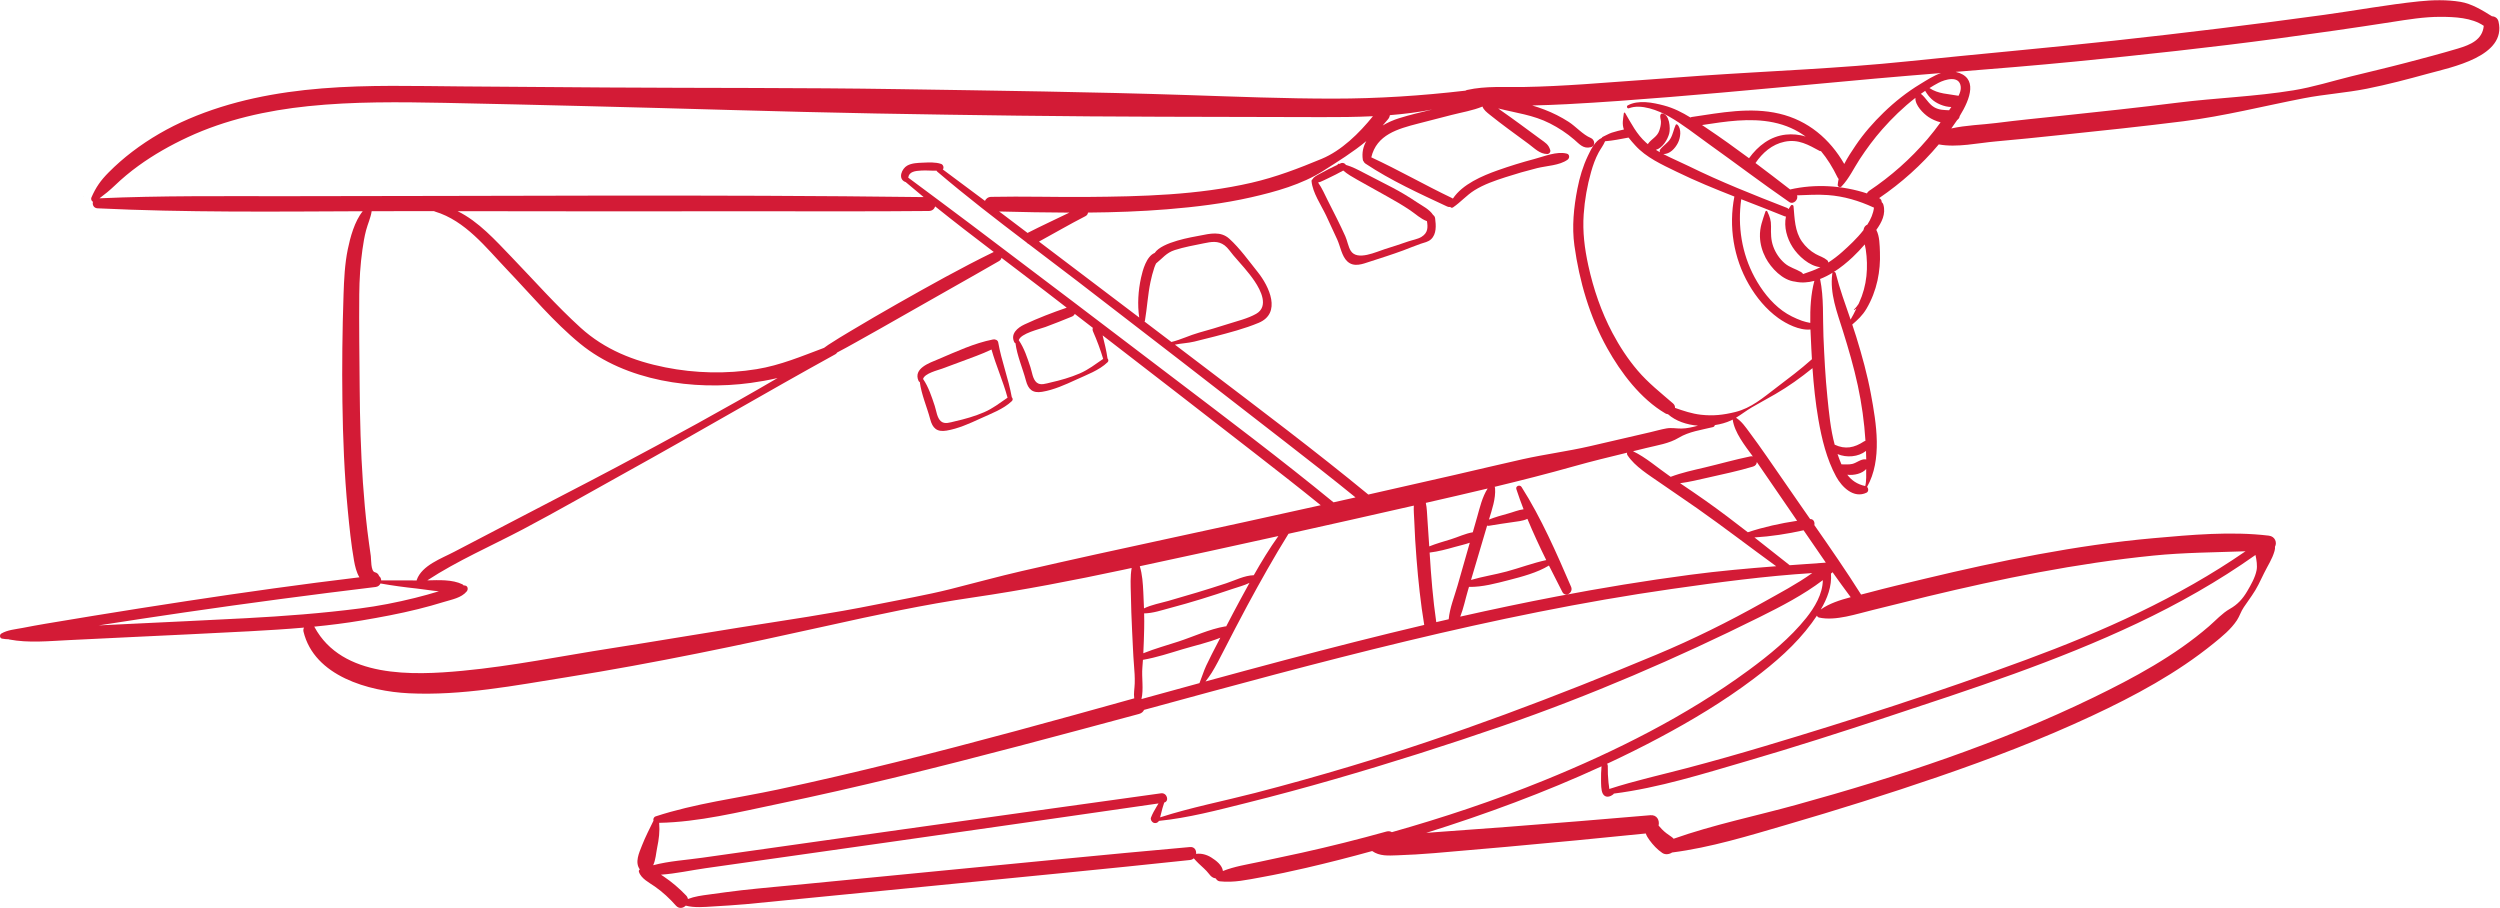 <?xml version="1.0" encoding="UTF-8" standalone="no"?> <svg xmlns:dc="http://purl.org/dc/elements/1.1/" xmlns:cc="http://creativecommons.org/ns#" xmlns:rdf="http://www.w3.org/1999/02/22-rdf-syntax-ns#" xmlns:svg="http://www.w3.org/2000/svg" xmlns="http://www.w3.org/2000/svg" viewBox="0 0 1602.413 581.947" height="581.947" width="1602.413" xml:space="preserve" id="svg2">  <defs id="defs6"></defs> <g transform="matrix(1.333,0,0,-1.333,0,581.947)" id="g10"> <g transform="scale(0.1)" id="g12"> <path id="path14" style="fill:#d31b36;fill-opacity:1;fill-rule:nonzero;stroke:none" d="m 402.281,3423.33 c -0.644,0 -0.644,-1 0,-1 0.645,0 0.645,1 0,1"></path> <path id="path16" style="fill:#d31b36;fill-opacity:1;fill-rule:nonzero;stroke:none" d="m 11819,4132.33 c -81.8,-24.39 -164.8,-46.26 -247.4,-67.98 -88.6,-23.31 -178,-44 -267,-66.12 -92.4,-22.98 -181.7,-51.26 -275.9,-66.74 -184.5,-30.31 -372.3,-36.3 -558,-59.57 -186.1,-23.32 -372.6,-43.41 -559.13,-63.08 -104.5,-11.02 -209.06,-21.32 -313.3,-34.68 -66.32,-8.49 -145.03,-10.23 -215.49,-26.2 8.84,12.04 18.36,25.52 27.84,39.92 2.41,1.94 4.71,4.09 6.86,6.49 3.49,3.88 5.25,8.55 5.72,13.24 51.46,83.7 89.92,187.01 -19.59,212.46 192.14,15.43 384.29,30.79 576.22,49.77 324.87,32.12 649.67,67.22 973.27,110.72 182.7,24.57 365.3,50.83 547.5,79.15 77.6,12.06 155.3,25.11 234.1,24.94 67.5,-0.14 151.1,-3.58 208.3,-43.2 -6,-66.75 -63.2,-91 -124,-109.12 z m -2831.44,-684.4 c -5.12,-3.42 -8.43,-7.7 -10.44,-12.31 -117.45,38.72 -249.09,46.76 -369.49,19.01 -55.09,42.68 -110.51,85.24 -166.46,127.14 33.67,49.19 79.27,89.79 139.62,102.33 67.39,14 114.61,-14.99 170.91,-45.19 1.35,-0.73 2.97,0.04 3.4,1.34 31.08,-37.09 57.53,-79.9 80.57,-127.36 1.5,-3.1 3.36,-5.5 5.36,-7.58 -2.09,-9.38 -3.66,-18.86 -4.48,-28.49 -0.81,-9.42 12.27,-14.06 18.4,-7.62 36.93,38.81 58.26,86.59 87.65,131.43 32.75,49.96 68.6,98.4 108.11,143.22 47.05,53.36 100.93,106.08 159.38,151.24 -2.05,-35.48 38.06,-75.14 62.7,-91.82 15.27,-10.34 36.39,-20.27 58.43,-25.75 -20.22,-27.78 -41.16,-55.02 -63.57,-81.2 -81.58,-95.35 -175.84,-178.63 -280.09,-248.39 z m -13,-409.76 c -4.63,-43.93 -16.38,-87.36 -34.87,-127.49 -1.03,-2.25 -2.1,-4.57 -3.19,-6.93 -6.16,-9.74 -13.49,-18.58 -21.88,-26.58 -1.08,-1.03 0.33,-2.91 1.61,-2.09 3.29,2.11 6.69,4.5 10.1,7.03 -8.34,-17.39 -17.73,-35.87 -27.91,-53.13 -25.43,73.87 -52.46,147.48 -71.51,222.88 -1.38,5.47 -5.85,6.81 -9.82,5.56 34.01,21.46 65.1,47.2 91.18,71.75 20.47,19.28 39.81,39.9 58.3,61.26 1.87,-8.27 3.66,-16.45 4.84,-24.4 6.25,-42.04 7.6,-85.58 3.15,-127.86 z m -41.5,-525.8 c 18.8,-87.49 31.29,-176.71 36.89,-266.06 -2.19,-0.53 -4.44,-1.44 -6.75,-2.96 -46.82,-30.94 -90.69,-39.76 -141.26,-15.91 -20,74.59 -27.13,151.51 -35.01,228.48 -9.93,96.94 -14.81,193.99 -18.97,291.32 -3.9,91.4 2.58,186.93 -16.19,276.98 21.05,8.1 41.57,18.63 61.16,30.71 -1.33,-1.39 -2.32,-3.18 -2.59,-5.31 -12.31,-95.84 22.61,-183.66 50.85,-274.04 27.12,-86.82 52.75,-174.23 71.87,-263.21 z m -50.46,-429.45 c 33.19,-4.02 71.97,5.83 90.76,27.37 -0.01,-24.79 1.82,-57.09 -4.49,-81.75 -39.7,8.5 -66.4,28.06 -86.27,54.38 z m 89.94,114.4 c 0.58,-13.69 0.98,-27.38 1.13,-41.07 -1.3,0.38 -2.6,0.66 -3.84,0.79 -21.57,2.19 -42.42,-17.09 -62.92,-22.04 -17.58,-4.25 -35.18,-1.61 -52.49,-2.13 -6.78,15.61 -12.79,32.23 -18.7,49.36 43.7,-18.46 99.86,-14.02 136.82,15.09 z m -432.65,303.19 c -61.88,-47.01 -119,-97.05 -196.01,-116 -57.1,-14.05 -106.45,-19.73 -165.06,-13.08 -43.94,4.98 -84.1,18.77 -124.61,32.9 0.43,7.47 -2.2,15.11 -9.44,21.4 -59.36,51.54 -118.9,98.04 -170.3,158.31 -47.32,55.48 -87.44,116.97 -121.47,181.4 -53.76,101.77 -91.15,211.16 -115.69,323.46 -17.95,82.13 -28.07,161.85 -22.24,246.19 4.76,68.96 16.73,137.26 35.57,203.77 9.1,32.12 20.27,63.89 36.14,93.34 9.87,18.34 23.29,35.03 31.15,54.26 38.33,2.9 74.86,10.8 112.87,17.72 10.13,-13.34 21.63,-25.95 32.01,-37.5 52.59,-58.53 129.12,-92.62 198.71,-126.66 90.7,-44.36 184.16,-82.53 278.17,-119.42 -28.14,-143.93 -4.07,-295.13 69.53,-422.62 35.85,-62.1 83.11,-119.57 141.56,-161.64 38.07,-27.39 101.44,-60.42 154.66,-55.02 1.06,-31.44 2.77,-62.48 4.26,-92.45 0.85,-16.82 1.79,-33.66 2.79,-50.51 -55,-49.22 -113.83,-93.19 -172.6,-137.85 z m -111.46,-329.58 c -3.66,0.9 -7.7,1.11 -12.17,0.19 -73.58,-15.12 -146.24,-35.98 -219.36,-53.3 -54.47,-12.91 -110.77,-24.87 -163.45,-44.9 -2.04,1.4 -4.09,2.78 -6.13,4.18 -56.2,38.69 -113.25,89.39 -175.08,118.83 21.19,5.16 42.39,10.32 63.56,15.57 53.06,13.18 109.58,21.03 156.74,49.52 48.91,29.54 108.82,37.39 163.92,50.93 5.59,1.38 8.38,5.28 9.03,9.61 28.12,4.21 54.66,11.74 77.43,22.21 2.93,1.35 5.77,2.85 8.63,4.32 9.06,-62.83 57.77,-123.88 96.88,-177.16 z m 172.63,-250.58 c 13.44,-19.59 26.85,-39.22 40.25,-58.87 -79.83,-11.94 -161.28,-29.96 -237.03,-55.14 -66.23,51.5 -133.08,102.18 -201.52,150.69 -40.93,29.02 -82.59,57 -124.15,85.13 44.51,5.98 88.82,16.59 131.85,26.47 73.11,16.79 147.46,31.91 219.26,53.67 11.9,3.61 17.39,12.45 17.9,21.67 51.15,-74.54 102.29,-149.08 153.44,-223.62 z m 154.12,-485.36 c 31.21,52.98 53.7,111.41 48.93,172.57 2.58,2.19 5.15,4.37 7.7,6.59 28.58,-40.41 57.58,-80.48 87.14,-120.08 -51.41,-13.5 -103.94,-30.46 -143.77,-59.08 z m 249.99,-2.45 c 87.64,20.84 174.78,43.93 262.38,64.99 178.21,42.84 357.17,82.71 537.36,116.41 181.9,34.01 365.19,61.74 549.29,80.23 147.9,14.85 295.5,15.35 443.2,20.71 -324.5,-224.04 -686.6,-385.65 -1055.89,-521.93 C 9327.27,1040.06 8905.19,903.16 8482.12,776.922 8359.02,740.191 8235.42,705.09 8111.2,672.371 7986.85,639.602 7860.58,611.73 7738.26,572.012 c -0.75,10.207 -2.79,20.597 -3.85,30.449 -2.88,26.75 -3.91,53.449 -3.44,80.34 0.08,4.488 -1.41,7.859 -3.71,10.25 84.64,39.461 168.18,80.84 250.21,124.519 157.71,83.981 311.52,176.262 454.35,283.89 103.97,78.34 202.16,163.15 279.75,268.33 8.49,11.49 16.9,23.42 25.05,35.66 1.83,-4.42 5.34,-8.1 10.22,-9.19 79.95,-17.76 180.85,17.85 258.33,36.28 z m 1845.43,191.03 c -6.7,-34.8 -27.2,-70.35 -44.9,-100.52 -21.9,-37.25 -46.4,-64.16 -83.4,-85.03 -36.8,-20.71 -68.3,-55.88 -100.1,-83.39 -164.6,-142.4 -361.2,-248.2 -556,-342.8 C 9610.43,790.559 9124.4,630.25 8636.87,495.648 8441.2,441.621 8239.19,400.34 8047.52,332.66 c -2.86,3.211 -6.01,6.231 -9.7,8.731 -16.98,11.558 -32.69,22.269 -46.98,37.257 -5.4,5.661 -10.16,11.852 -15.6,17.383 5.56,24.731 -7.31,52.539 -39.64,49.758 -230.77,-19.828 -461.62,-38.809 -692.57,-56.461 -112.19,-8.566 -224.4,-16.84 -336.63,-24.797 -16.23,-1.16 -32.41,-2.39 -48.57,-3.691 285.94,89.68 570.21,194.531 842.99,320.019 -1.9,-22.55 -2.87,-45.058 -2.32,-67.699 0.42,-17.41 -0.33,-46.91 7.95,-62.969 11.63,-22.562 35.02,-17.472 51.79,-3.132 0.94,0.812 1.27,1.73 1.22,2.613 217.4,27.609 432.5,95.84 642.08,156.976 225.2,65.704 448.57,137.454 671.31,211 406.89,134.372 816.53,267.552 1204.45,451.192 198.1,93.74 389.2,201.73 568,328.27 5.3,-24.32 9.5,-51.5 5.3,-73.54 z M 6259.87,265.398 c -68.33,-15.16 -136.86,-29.418 -205.29,-44.109 -59.32,-12.75 -118.3,-21.609 -174.27,-43.769 -3.33,28.128 -32.53,50.23 -55.75,64.89 -21.79,13.762 -48.05,21.039 -73.33,17.512 2.25,17.09 -7.36,34.789 -29.48,32.816 -412.19,-36.59 -823.97,-78.207 -1235.88,-117.859 -204.36,-19.668 -408.67,-39.797 -612.99,-59.797 -102.14,-10 -204.51,-18.652 -306.5,-30 -52.84,-5.883 -105.5,-13.703 -158.19,-20.723 -33.36,-4.438 -68.47,-9.059 -100.13,-21.371 -1.16,5.773 -3.85,11.523 -8.9,16.801 -32.56,34.07 -68.37,64.672 -107.44,91.051 -4.19,2.832 -8.74,5.89 -13.53,9 71.64,4.93 145.5,21.461 213.26,31 104.98,14.789 209.94,29.82 314.91,44.73 209.95,29.828 419.89,59.649 629.84,89.469 411.6,58.473 823.01,118.281 1234.52,177.41 -3.16,-5.16 -6.24,-10.359 -9.29,-15.39 -10.21,-16.891 -19.83,-33.95 -26.96,-52.387 -3.53,-9.152 2.55,-18.723 9.66,-23.75 3.32,-2.344 6.66,-2.731 10.61,-2.871 7.5,-0.262 14.23,4.269 17.99,10.488 140.89,14.281 280.26,51.211 417.3,85.43 142.99,35.703 285.3,74.133 426.91,114.972 271.67,78.348 541.62,164.27 808.86,256.598 421.58,145.661 836.05,324.411 1235.45,523.001 103.58,51.51 210.57,106.75 303.74,177.58 -0.73,-66.6 -39.55,-131.15 -79.59,-181.39 -77.17,-96.81 -178.44,-179.09 -277.69,-252.01 C 8108.8,923.109 7766.15,751.871 7423.46,612.699 7184.73,515.75 6940.68,434.352 6692.83,364.289 c -7.12,4.199 -16.04,5.832 -26.45,2.941 -134.6,-37.468 -270.1,-71.582 -406.51,-101.832 z M 4317.39,630.59 c 388.16,94.211 773.87,198.34 1159.53,302.16 12.3,3.309 20.14,10.648 24.23,19.551 837.39,228.479 1678.07,458.469 2538.7,581.599 222.52,31.84 449.09,62.16 674.19,76.2 -74.28,-53.02 -157.01,-96.32 -235.56,-140.41 -166.26,-93.34 -337.49,-178.31 -513.44,-251.8 C 7483.81,1016.88 6994,831.141 6494.32,681.289 6341.77,635.539 6188.38,592.539 6034.19,552.668 5882.83,513.52 5727.3,483.461 5578.38,435.512 c 3.84,14.57 6.98,29.34 11.15,43.828 2.63,9.16 5.92,18.191 8.59,27.351 25.95,6.739 13.21,48.489 -15.28,44.5 -420.14,-58.75 -840.38,-116.73 -1260.43,-176.132 -209.99,-29.688 -419.97,-59.379 -629.95,-89.071 -104.99,-14.847 -210.02,-29.386 -314.97,-44.539 -75.9,-10.949 -160.39,-15.758 -236.8,-36.199 12.05,25.211 13.88,58.641 19.11,83.898 8.74,42.243 13.27,78.364 9.81,119.973 190.51,3.598 383.31,51.777 569.22,90.449 193.6,40.282 386.4,84.379 578.56,131.02 z M 6147,1788.17 c -43.09,-60.25 -81.6,-123.69 -118.23,-188.33 -45.1,-1.28 -90.12,-24.75 -132.74,-38.85 -46.13,-15.25 -92.48,-29.87 -139.02,-43.87 -46.53,-14 -93.15,-27.77 -139.9,-41.05 -38.34,-10.89 -80.13,-18.15 -116.24,-35.79 -0.86,25.95 -2.05,51.91 -3.32,77.9 -2.1,42.69 -4.6,84.62 -16.88,124.86 222.27,47.64 444.39,95.99 666.33,145.13 z m -1232.99,-168.2 c -115.55,-26.58 -229.59,-58.32 -344.57,-87.09 -115.43,-28.88 -233.62,-49.21 -350.23,-72.88 -220.15,-44.68 -443.35,-76.76 -665.2,-111.89 -205.11,-32.47 -409.78,-67.67 -614.99,-99.61 -237.87,-37.03 -474.94,-85.58 -714.81,-108.26 -238.98,-22.6 -578.77,-36.08 -711.91,210.22 -0.41,0.77 -0.92,1.37 -1.38,2.07 76.02,7.46 151.82,16.84 227.2,29.59 91.14,15.41 182.25,32.34 271.98,54.66 41.87,10.41 83.46,21.91 124.68,34.66 37.68,11.65 83.74,19.18 109.65,50.8 7.17,8.74 6.11,25.2 -7.33,27.76 -2.91,0.55 -5.8,0.92 -8.67,1.2 -1.07,1.98 -2.69,3.75 -5.22,4.98 -48.25,23.45 -112.02,20.35 -168.56,18.88 144.72,94.81 308.24,165.49 461.28,246.3 167.19,88.28 330.8,182.55 496.2,274.06 336.55,186.2 667.96,381.37 1004.72,566.93 4.05,2.23 6.74,5.17 8.5,8.4 29.66,15.33 58.78,31.59 87.96,47.88 78.77,43.99 157.35,88.19 235.63,133.06 151.27,86.7 303.64,171.35 454.61,258.55 7.09,4.09 10.85,9.73 12.09,15.66 70.32,-53.34 140.7,-106.55 210.53,-160.24 34.38,-26.42 68.65,-52.98 103,-79.42 -68.64,-23.52 -136.89,-49.76 -202.65,-80.44 -34.33,-16.01 -68.75,-45.15 -49.67,-85.11 1.42,-2.98 3.57,-4.58 5.94,-5.25 7.96,-61.32 34.46,-119.74 50.22,-179.43 11.17,-42.34 31.65,-61.93 78.07,-54.29 55.41,9.12 111.63,34.41 162.32,57.84 50.05,23.13 112.46,45.59 152.47,84.57 5.51,5.36 4.03,13.2 -0.41,17.91 -5.45,37.76 -14.57,74.26 -23.63,111.06 243.27,-187.65 486.29,-375.62 728.77,-564.28 107.18,-83.39 214.51,-166.77 319.96,-252.38 -244.19,-54.41 -488.57,-107.99 -733.15,-160.62 -234.86,-50.54 -469.28,-101.98 -703.4,-155.85 z M 1183.39,1393.13 c -188.964,-10.05 -378.019,-18.59 -567.031,-27.77 -47.3,-2.3 -94.605,-4.59 -141.906,-6.89 137.242,21.42 274.567,42.31 412.02,62.35 306.077,44.65 612.777,85.31 919.877,122.39 11.52,1.39 19.25,8.34 23.28,16.88 58,-10.33 116.1,-18.16 174.85,-24.38 31.84,-3.37 68.9,-10.03 105.82,-13.28 -38.07,-11.57 -76.42,-22.23 -115.04,-31.84 -87.32,-21.72 -175.71,-39.11 -264.97,-50.6 -181.53,-23.35 -364.18,-37.15 -546.9,-46.86 z m 544.07,1556.02 c 0.67,72.58 5.03,144.33 15.25,216.22 4.46,31.36 9.51,62.32 17.59,92.97 8.16,31.01 22.25,60.22 26.86,91.79 79.94,0.32 159.86,0.52 239.7,0.4 20.03,-0.03 40.07,-0.06 60.1,-0.09 1.34,-0.77 2.79,-1.46 4.49,-1.97 146.64,-44.01 245.96,-174 347.55,-280.31 114.01,-119.3 223.09,-250.66 351.03,-355.35 219.35,-179.5 545.34,-225.88 819.44,-188.4 41.71,5.71 85.56,13.33 129.52,23.58 -254.71,-149.03 -514.32,-290.19 -774.82,-428.61 -172.74,-91.79 -347.25,-180.31 -520.34,-271.44 -86.51,-45.54 -173.57,-90.05 -260.03,-135.68 -60.35,-31.86 -154.76,-64.57 -179.67,-134.35 -0.38,-1.08 -0.4,-2.15 -0.52,-3.22 -56.92,0.36 -113.83,0.06 -170.74,0.36 -0.16,8.23 -3.42,15.97 -9.84,20.38 -2.63,8.68 -9.33,16.07 -21.02,18.94 -19.32,4.74 -16.96,62.9 -18.99,77.55 -5.67,41.03 -11.79,81.98 -16.66,123.13 -9.09,76.86 -16.05,153.97 -21.36,231.18 -10.42,151.46 -14.42,303.29 -15.56,455.08 -1.12,149.24 -3.37,298.61 -1.98,447.84 z M 478.406,3412.18 c 25.817,19.35 49.532,38.36 73.817,61.68 35.504,34.1 73.34,65.52 113.183,94.42 74.36,53.93 154.668,99.19 237.903,137.93 181.561,84.5 380.371,128.47 578.791,149.02 218.14,22.6 438.3,20.04 657.29,15.83 228.99,-4.4 457.96,-10.37 686.93,-15.85 461.35,-11.04 922.36,-26.81 1383.82,-35.19 457.89,-8.32 915.9,-14.51 1373.86,-15.62 256.75,-0.62 513.4,-1.04 770.17,-1.88 81.27,-0.27 164.36,0.32 247.55,4.35 -66.17,-82.01 -151,-165.26 -246.68,-205.01 -110.39,-45.85 -220.06,-87.88 -336.89,-114.83 -258.93,-59.74 -528.31,-66.19 -792.95,-68.32 -152.9,-1.23 -306,3.69 -458.86,0.42 -15.41,-0.33 -25.38,-8.63 -30.16,-19.32 -67.51,50.46 -135.13,100.77 -202.75,151.11 6.77,7.61 2.43,22.97 -7.97,26.53 -27.45,9.41 -59.7,7.25 -88.42,6.04 -24.72,-1.04 -52.67,-1.71 -74.81,-14.1 -25.57,-14.3 -46.01,-61.77 -10.97,-77.92 1.02,-0.47 2.11,-0.73 3.23,-0.89 28.71,-24.48 57.72,-48.64 86.9,-72.59 -1027.16,13.2 -2054.94,4.47 -3082.16,4.34 -293.46,-0.04 -587.609,2.87 -880.824,-10.15 z m 6204.934,399.84 c 68.56,5.46 136.78,14.03 203.8,27.05 -53.63,-12.89 -107.62,-25.37 -160.06,-41.89 -25.98,-8.18 -53.33,-19.86 -78.53,-34.95 9.02,9.98 17.88,20.22 26.43,30.97 5.01,6.3 7.52,12.69 8.36,18.82 z m 222.83,-2437.84 c -16.02,109.93 -24.86,220.86 -31.69,331.7 -0.06,0.94 -0.12,1.88 -0.18,2.82 41.01,4.89 81.46,15.75 120.99,27.04 22.95,6.56 48.39,11.89 72.15,20.26 -4.39,-15.38 -8.79,-30.76 -13.18,-46.14 -15.22,-53.3 -30.45,-106.6 -45.67,-159.9 -14.98,-52.44 -37.6,-107.44 -42.62,-161.91 -19.95,-4.56 -39.87,-9.23 -59.8,-13.87 z m 196.14,503.89 c -6.84,-23.94 -13.68,-47.88 -20.52,-71.82 -35.73,-5.79 -72.01,-23.45 -105.27,-33.65 -34.8,-10.68 -70.21,-20.6 -104.08,-34.17 -2.71,43.77 -5.48,87.52 -8.81,131.26 -1.96,25.89 -2.05,52.87 -7.71,77.97 99.31,22.68 198.46,45.49 297.39,69.11 -26.25,-40.56 -37.98,-93.11 -51,-138.7 z m 332.71,-205.57 c -63.9,-13.72 -128.02,-38.08 -191.24,-55.06 -55.83,-15 -114.69,-23.96 -170.4,-40.33 11.64,39.29 23.27,78.57 34.91,117.86 14.16,47.83 28.33,95.66 42.49,143.49 2.57,-1.13 5.68,-1.57 9.3,-0.91 36.15,6.64 72.8,11.23 109.14,16.81 24.73,3.79 52.4,5.59 75.27,16.46 27.68,-66.98 58.45,-133.05 90.53,-198.32 z M 5550.46,3078.96 c 2.41,7.22 5.48,13.77 8.55,20.11 0.02,0.03 0.06,0.03 0.09,0.05 31.75,25.19 48.6,51.01 90.08,64.29 44.74,14.31 92.54,22.8 138.56,32.18 36.06,7.35 68.89,13.96 100.84,-9.89 16.12,-12.05 29.07,-32.8 42.17,-47.95 34.81,-40.29 71.91,-79.79 101.79,-123.98 30.25,-44.74 69.21,-121.77 7.72,-157 -40.41,-23.15 -93.31,-35.28 -137.53,-49.65 -45.33,-14.72 -91.12,-27.99 -137.02,-40.81 -45.45,-12.68 -87.62,-34.08 -133.09,-45 -43.1,32.76 -86.21,65.51 -129.32,98.26 1.05,1.33 1.89,2.85 2.2,4.75 10.26,61.55 13.68,123.77 26.43,185.14 4.87,23.41 10.95,46.83 18.53,69.5 z M 4941.1,3245.5 c -39.57,29.89 -79.04,59.89 -118.64,89.74 -6.02,4.54 -12.09,9.03 -18.12,13.57 112.16,-2.79 224.92,-5.21 337.71,-5.5 -66.33,-32.34 -133.34,-62.97 -199.15,-96.64 -0.68,-0.35 -1.17,-0.79 -1.8,-1.17 z m -958.8,-538.24 c -6.83,-4.5 -13.39,-9.29 -19.85,-14.19 -106.52,-39.74 -209.29,-83.69 -324.2,-102.46 -144.77,-23.66 -295.58,-20.08 -439.32,8.62 -151.37,30.23 -291.27,85.59 -406.7,190.29 -117.05,106.17 -222.81,226.32 -332.41,340.05 -77.34,80.26 -158.29,171.07 -259.61,220.7 458.62,-0.7 917.23,-1.28 1375.85,-0.45 296.74,0.53 593.56,-1.7 890.28,1.34 16.48,0.17 26.56,9.99 30.37,22.03 92.64,-74.52 186.99,-147.08 281.73,-219.07 -0.15,-0.07 -0.29,-0.09 -0.44,-0.17 -156.97,-76.49 -308.94,-161.84 -460.9,-247.79 -75.86,-42.9 -150.94,-86.94 -225.8,-131.58 -36.73,-21.9 -73.27,-43.8 -109,-67.32 z m 687.56,578.48 c -99.95,75.35 -200.54,149.74 -300.91,224.51 -0.58,0.43 -1.17,0.74 -1.76,1.04 3.6,29.69 34.04,32.82 63.84,34.39 24.06,1.26 48.47,-1.32 72.51,-0.66 0.57,-1.65 1.54,-3.22 3.12,-4.57 138.84,-118.39 283.75,-230 429.31,-340.56 3.11,-3.58 6.92,-6.48 11.19,-8.49 77.34,-58.71 154.81,-117.18 231.62,-176.23 335.54,-257.99 670.36,-516.94 1004.42,-776.85 112.18,-87.28 224.51,-174.54 334.69,-264.38 -35.25,-7.92 -70.49,-15.82 -105.75,-23.7 -251.01,205.8 -510.94,401.27 -769.18,597.75 -323.95,246.46 -648.08,492.71 -973.1,737.75 z m 585.91,-513.77 c 18.8,-42.75 35.5,-87.18 48.76,-132.06 -37.07,-25.24 -70.29,-51.53 -112.44,-69.74 -44.8,-19.36 -92.76,-33 -140.34,-43.68 -22.75,-5.11 -48.68,-15.6 -67.18,0.06 -19.07,16.16 -22.06,50.5 -29.91,74.04 -14.93,44.73 -29.45,90.29 -55.95,129.31 9.02,32.74 100.82,53.36 128.21,63.56 42.83,15.94 85.17,32.63 127.44,50.04 6.66,2.74 11.08,7.42 13.65,12.79 29.01,-22.35 58,-44.73 87,-67.09 -1.95,-4.8 -2.14,-10.63 0.76,-17.23 z m 570.2,-1641.94 c 21.11,33.99 39.03,69.91 57.39,105.41 37.62,72.76 74.97,145.68 113.9,217.74 63.07,116.76 128.16,232.96 198.29,345.81 201.04,44.61 401.96,89.75 602.73,135.54 -1.41,-24.31 1.35,-49.52 2.18,-73.17 2.13,-60.81 5.95,-121.37 10.77,-182.03 8.45,-106.62 19.61,-213.04 37.08,-318.58 -221.7,-52.32 -442.48,-108.63 -662.68,-166.96 -129.83,-34.4 -259.47,-69.51 -389.04,-104.9 10.22,13.52 20.58,26.96 29.38,41.14 z m -337.33,-125.68 c 11.28,47.7 0.19,103.68 4.48,152.86 1.03,11.89 1.83,23.79 2.61,35.69 64.52,11.1 128.12,32.22 190.48,50.93 58.75,17.62 123.47,31.8 181.6,55.34 -4.56,-8.82 -9.12,-17.65 -13.68,-26.47 -18.5,-35.8 -37.2,-71.44 -54.27,-107.95 -12.46,-26.64 -20.98,-56.14 -32.3,-83.82 -92.99,-25.44 -185.96,-50.99 -278.92,-76.58 z m 12.86,411.94 c 42.16,0.39 84.57,15.27 124.93,25.96 50.14,13.28 99.95,27.49 149.51,42.8 49.53,15.3 98.85,31.31 147.92,48.04 27.92,9.51 57.61,16.93 84.19,29.81 -14.91,-26.92 -29.61,-53.96 -44.27,-81 -23.04,-42.46 -45.45,-85.26 -67.71,-128.13 -1.67,0.12 -3.37,0.12 -5.13,-0.18 -75.83,-12.96 -151.9,-48.98 -225.12,-72.88 -55.84,-18.23 -113.53,-34.14 -168.25,-56.17 2.01,39.3 3.15,78.66 4.12,118.05 0.61,24.6 0.38,49.16 -0.19,73.7 z m 3277.6,244.41 c -0.23,-0.15 -0.46,-0.33 -0.69,-0.49 -57.71,-4.1 -115.29,-8.15 -172.8,-12.36 -56.51,44.43 -112.81,89.2 -169.43,133.56 78.8,4.69 159.69,17.16 236.21,34.49 35.34,-51.86 70.8,-103.7 106.71,-155.2 z m -953.18,515.7 c 36.17,-54.59 103.05,-94.81 155.98,-131.83 59.3,-41.49 119.61,-81.51 178.8,-123.14 128.36,-90.27 252.96,-186.13 379.99,-278.41 -137.91,-10.57 -275.5,-22.92 -413.38,-41.14 -214.63,-28.35 -428.3,-63.49 -640.95,-104.05 -155.54,-29.66 -310.43,-62.35 -464.85,-97.15 15.89,40.15 24.77,84.91 36.77,125.43 1.72,5.83 3.45,11.66 5.18,17.5 63.73,-1.3 131.07,17.2 191.65,32.76 62.62,16.09 136.94,35.65 192.87,69.96 21.23,-42.65 42.89,-84.98 64.46,-127 14.62,-28.49 54.21,-3.46 42.09,24.6 -70.47,163.31 -143.19,330.28 -238.38,480.2 -7.95,12.52 -29.82,4.75 -24.85,-10.48 10.63,-32.51 22.27,-64.78 34.71,-96.85 -25.02,-3.06 -51.95,-14.51 -74.62,-20.54 -31.28,-8.33 -61.91,-17.09 -91.96,-28.98 14.87,48.19 33.07,100.63 29.52,150.5 -0.2,2.72 -1.01,4.97 -2.06,7 127.77,30.79 255.13,63.16 381.85,98.9 84.53,23.83 169.91,44.57 255.27,65.33 -1.38,-3.72 -1.08,-8.1 1.91,-12.61 z m 844.03,871.59 c -1.96,3.58 -4.99,6.83 -9.3,9.38 -26.09,15.49 -54.89,21.8 -78.66,42.12 -24.93,21.32 -43.97,49.52 -55.21,80.28 -12.04,32.97 -11.54,62.97 -10.94,97.28 0.51,29.16 -5.61,45.97 -18.27,72.59 -1.84,3.89 -7.4,2.41 -8.56,-1.12 -13.83,-41.73 -27.81,-75.29 -26.44,-120.83 1.08,-35.76 10.93,-70.21 27.53,-101.8 25.95,-49.34 81.84,-108.52 141.76,-114.41 0.15,-0.04 0.26,-0.14 0.42,-0.17 30.65,-6.59 61.71,-4.26 92.05,3.88 -17.27,-63.97 -20.79,-133.52 -19.69,-202.18 -13.28,2.88 -26.75,5.36 -39.85,10.17 -33.23,12.21 -64.91,27.23 -93.56,48.15 -56.77,41.47 -101.2,99.78 -134.38,161.19 -61.91,114.59 -82.5,247.05 -64.24,375.19 69.51,-27.07 139.18,-53.75 208.13,-81.94 2.42,-0.99 4.67,-1.37 6.82,-1.47 -10.52,-49.38 4.57,-104.02 32.02,-147.02 26.69,-41.81 80.21,-91.08 133.72,-96.34 -0.18,-0.09 -0.36,-0.21 -0.54,-0.3 -26.52,-13.76 -54.77,-22.89 -82.81,-32.65 z m -259.82,556.92 c -67.57,50.09 -135.94,99.06 -205.52,145.75 -6.87,4.61 -13.67,9.2 -20.47,13.77 113.2,17.1 229.63,36.05 342.72,12.76 60.76,-12.51 111.87,-36.04 155.66,-68.28 -30.9,10.4 -66.02,12.68 -95.14,9.54 -75.65,-8.18 -134.28,-54.27 -177.25,-113.54 z m -380.79,294.3 c 328.92,26.65 657.08,58.99 985.72,88.43 105.99,9.49 212.02,18.19 318.07,26.75 -35.81,-12.14 -70.12,-35.03 -99.64,-52.86 -63.76,-38.51 -122.41,-84.98 -175.91,-136.76 -49.78,-48.2 -96.21,-101.07 -134.97,-158.59 -18.97,-28.16 -38.74,-57.79 -54.62,-88.91 -69.1,120 -173.71,209.39 -312.62,241.95 -139.14,32.62 -280.61,4.62 -419.43,-15.83 -3.03,-0.44 -5.51,-1.41 -7.67,-2.61 -39.62,24.38 -80.51,45.35 -127.34,57.74 -53.25,14.08 -123.18,28.25 -174.25,0.29 -7.27,-3.97 -2.29,-16.81 5.78,-13.7 58.43,22.51 140.66,-10.06 192.36,-39.29 66.45,-37.57 128.83,-87.76 191,-132.1 129.63,-92.44 256.68,-189.11 387.75,-279.47 20.4,-14.06 45.91,13.25 36.9,32.19 49.68,1.83 99.28,4.87 149.19,1.27 76.04,-5.48 149.43,-27.29 218.44,-59.26 0.94,-0.44 1.86,-0.65 2.8,-0.98 -3.21,-27.94 -15.09,-55.55 -31.89,-81.88 -7.11,-2.94 -13.2,-8.82 -16.22,-17.15 -1.12,-3.1 -1.92,-6.25 -2.58,-9.42 -30.86,-39.96 -69.98,-75.97 -101.56,-104.24 -20.9,-18.72 -43.55,-35.98 -67.31,-51.37 -0.45,4.28 -2.09,8.33 -5.48,11.16 -17.23,14.33 -35.74,18.77 -55.35,29.7 -25.69,14.32 -48.7,35.38 -65.62,59.49 -35.21,50.18 -35.32,111.05 -40.75,169.74 -0.66,7.19 -8.88,9.24 -13.1,3.54 -3.99,-5.38 -7.33,-11 -10.38,-16.71 -2.19,2.52 -5.01,4.68 -8.71,6.12 -159.23,62.06 -318.52,125 -471.95,200.55 -38.23,18.83 -81.46,36.7 -121.94,57.89 31.38,-0.35 56.32,26.68 70.07,53.55 12.34,24.1 18.88,66.83 -2.51,87.97 -2.18,2.15 -6.67,2.03 -8.1,-1.05 -10.09,-21.74 -12.67,-44.56 -25.24,-65.97 -12.88,-21.94 -35.13,-33.22 -49.87,-53.32 -2.44,-3.32 -2.49,-8.07 -0.91,-12.19 -6.53,3.66 -12.97,7.4 -19.25,11.29 32.15,9.27 56.32,49.2 64.09,78.72 6.61,25.1 1.77,94.87 -35.15,95.72 -3.18,0.07 -5.21,-2.15 -6.33,-4.82 -4.74,-11.28 1.59,-22.57 1.75,-34.49 0.2,-14.37 -3.5,-29.65 -8.2,-43.19 -10.43,-30.05 -37.42,-38.92 -53.93,-62.9 -0.37,-0.53 -0.53,-1.12 -0.83,-1.67 -2.89,2.39 -5.78,4.78 -8.56,7.26 -45.94,41.01 -70.53,91.5 -100.91,142.97 -1.8,3.04 -5.74,1.39 -6.12,-1.66 -3.57,-29.32 -9.42,-50.91 0.38,-78.06 -19.62,-4.41 -39.37,-9 -58.37,-15.27 -15.41,-5.08 -28.29,-13.57 -42.97,-19.88 -2.6,-1.12 -4.21,-3.04 -5.06,-5.26 -32.61,-14.72 -52.1,-55.62 -66.59,-85.9 -24.09,-50.31 -39.87,-103.76 -50.57,-158.38 -17.48,-89.18 -26.97,-182.97 -14.44,-273.39 23.78,-171.56 73.12,-341.7 157.76,-493.47 66.11,-118.56 160.76,-243.88 279.64,-313.62 4.12,-2.42 8.35,-3.55 12.5,-3.83 37.47,-33.25 90.14,-50.73 144.3,-55.2 -26.57,-7.3 -53.48,-13.43 -79.36,-13.77 -24.51,-0.32 -47.57,4.94 -72.09,0.64 -25.82,-4.53 -51.44,-12.07 -76.96,-18.03 -97.3,-22.75 -194.65,-45.3 -292.04,-67.68 -106.92,-24.58 -216.03,-38.64 -323.05,-62.51 -108.54,-24.21 -216.69,-50.3 -325.07,-75.17 -138.8,-31.84 -277.69,-63.31 -416.62,-94.59 -255.55,210.22 -520.61,409.44 -783.89,609.75 -48.65,37.01 -97.35,73.95 -146.01,110.95 30.96,6.61 61.83,7.15 92.98,14.67 32.64,7.88 65.23,15.99 97.71,24.52 70.83,18.61 144.31,37.41 211.98,65.78 111.15,46.6 51.05,174.83 -4.49,244.18 -42.25,52.76 -86.33,114.62 -136.38,160.01 -41.61,37.73 -92.65,24.86 -143.05,14.98 -34.08,-6.67 -180.17,-29.59 -216.06,-83.13 -39.56,-15.99 -57.66,-82.72 -65.62,-119.17 -13.57,-62.21 -17.98,-128.5 -8.64,-191.47 -160.55,121.96 -321.26,243.69 -482.1,365.25 74.61,40.59 147.55,83.47 223.27,122.16 8.12,4.14 11.77,10.6 12.35,17.36 127.41,1.09 254.66,5.48 380.94,15.8 135.53,11.08 271.01,27.37 403.74,57.62 117.41,26.75 243.99,61.9 346.48,127.18 72.37,46.08 143.21,89.95 207.25,143.06 -14.96,-25.92 -22.08,-55.86 -16.75,-89.87 0.55,-3.55 2.12,-6.43 4.32,-8.63 1.42,-3.54 4.03,-6.89 8.16,-9.64 122.07,-81.41 260.38,-144.4 393.09,-206.42 5.17,-2.41 10.21,-2.89 14.81,-2.02 3,-3.88 7.95,-5.74 13.39,-2.09 36.53,24.59 65.12,58.56 102.93,82.11 46.16,28.74 97.84,46.31 149.28,63 50.04,16.25 100.63,30.78 151.67,43.53 46.43,11.61 108.09,12.52 146.93,40.68 10.47,7.58 10.52,25.51 -3.81,29.13 -48.49,12.22 -108.2,-13.18 -155.29,-25.66 -59.83,-15.86 -119.08,-34.07 -177.41,-54.81 -72.99,-25.96 -168.92,-66.33 -214.98,-135.73 -1.17,0.84 -2.41,1.64 -3.86,2.34 -130.83,62.39 -257.22,135.12 -388.56,196.02 25.62,108.98 126.84,136.93 226.43,162.61 53.14,13.71 106.28,27.39 159.42,41.09 48.8,12.57 101.89,21.12 148.81,40.46 5.66,-16.14 20.03,-27.11 35.6,-39.71 28.55,-23.1 58.02,-45.32 87.45,-67.28 32.82,-24.48 65.96,-48.54 98.94,-72.8 28.12,-20.7 53.17,-48.46 89.35,-48.34 9.5,0.03 17.36,9.59 14.47,18.99 -8.55,27.74 -23.35,34.96 -46.88,52.28 -32.98,24.27 -65.96,48.54 -98.94,72.8 -30.42,22.39 -61.13,44.24 -92.09,65.89 -4.17,2.91 -8.25,6.02 -12.3,9.17 85.03,-21.88 167.89,-30.9 248.6,-71.97 41.77,-21.26 81.3,-47.1 116.77,-77.78 25.95,-22.43 43.81,-45.74 79.89,-36.65 24.12,6.08 19.31,36.31 0,44.3 -38.47,15.91 -71.51,55.05 -106.85,77.8 -36.25,23.35 -75.04,42.73 -115.25,58.26 -18.98,7.34 -39.06,14.28 -59.72,20.23 56.15,1.22 112.29,3.4 168.38,6.33 164.61,8.6 329.14,21.04 493.43,34.35 z m 1388.31,5.98 c -47.75,8.93 -98.54,8.59 -139.96,37.09 14.16,8.86 28.5,17.24 43.03,24.93 31.39,16.64 101.47,38.09 107.4,-18.72 1.46,-13.96 -3.25,-28.82 -10.47,-43.3 z m -160.66,23.67 c 18.59,-30.74 38.1,-51.53 73.78,-66.25 16.56,-6.83 34.44,-11.23 52.04,-11.44 -0.14,-0.21 -0.31,-0.44 -0.45,-0.65 -3.41,-5.02 -6.88,-9.98 -10.3,-14.97 -24.09,1.25 -47.75,0.66 -71.85,14.63 -26.8,15.54 -40.33,46.75 -63.88,64.35 6.83,4.9 13.72,9.67 20.66,14.33 z M 12014,4261.94 c -4,17.03 -17.5,25.02 -31.6,25.51 -46.2,29.11 -98.6,60.85 -151.8,69.46 -66.1,10.72 -133,9.13 -199.5,2.22 -152.3,-15.85 -303.7,-43.9 -455.4,-64.77 -335.7,-46.17 -672.2,-87.29 -1009.1,-124.06 -331.01,-36.13 -662.72,-65.13 -993.9,-99.58 -330.53,-34.37 -663.96,-46.37 -995.48,-69.28 -187.46,-12.95 -374.76,-28.26 -562.24,-40.84 -95.46,-6.41 -191.02,-11.47 -286.68,-13.18 -91.27,-1.62 -183.97,5.85 -273.46,-14.23 -3.17,-0.71 -5.88,-1.87 -8.17,-3.33 -211.67,-24.65 -421.18,-38.38 -634.82,-38.39 -233.08,-0.01 -465.58,9.32 -698.43,17.03 -464.43,15.38 -929.16,21.37 -1393.77,28.61 -468.01,7.29 -935.76,4.82 -1403.73,7.92 -232.3,1.54 -464.59,3.36 -696.89,5.12 -223.6,1.7 -447.49,8.53 -670.66,-9.54 -219.92,-17.82 -438.01,-59.54 -641.436,-146.99 -97.036,-41.72 -187.805,-94.01 -271.848,-158.06 -39.723,-30.27 -77.395,-63.33 -112.578,-98.78 -38.332,-38.63 -61.453,-71.27 -83.113,-121.11 -3.192,-7.34 0.835,-17.44 7.617,-20.35 -4.047,-13.47 3.211,-30.41 21.929,-31.32 424.098,-20.46 850.189,-15.92 1275.289,-14.03 -39.34,-47.56 -60.5,-127.11 -71.94,-183.01 -14.58,-71.22 -17.98,-145.36 -20.4,-217.81 -5.73,-171.77 -7.81,-343.89 -5.45,-515.73 2.39,-174.29 9.24,-348.64 25.92,-522.19 7.74,-80.51 15.92,-161.86 29.94,-241.57 4.54,-25.76 11.6,-56.45 25.89,-79.93 -276.35,-33.13 -551.93,-71.97 -827.12,-113.78 -152.113,-23.1 -304.086,-47.14 -455.933,-71.94 -75.125,-12.28 -150.219,-24.74 -225.289,-37.37 -37.18,-6.26 -74.168,-13.07 -111.172,-20.31 -34.297,-6.7 -72.008,-9.2 -102.371,-27.08 -9.301,-5.48 -8.367,-21.99 3.176,-24.28 10.492,-2.09 21.473,-3.05 32.738,-3.26 0.969,-0.41 1.824,-0.93 2.977,-1.15 92.102,-17.37 189.391,-7.52 282.727,-2.99 99.461,4.83 198.922,9.66 298.383,14.49 191.898,9.32 383.855,17.86 575.695,28.29 86.65,4.71 173.34,10.01 259.8,17.55 -2.93,-5.64 -4.1,-12.36 -2.32,-19.71 51.89,-214.33 314.21,-286.75 506.6,-296.13 254.6,-12.41 510.18,37.54 760.66,77.57 420.52,67.19 837.21,155.01 1252.83,247.36 231.33,51.4 464.15,101.55 698.69,135.82 242.3,35.42 483.39,81.97 722.84,133.09 13.48,2.88 26.95,5.82 40.44,8.71 -7.15,-41.43 -4.92,-83.69 -3.81,-126.19 1.53,-58.62 2.52,-117.04 5.92,-175.59 3.21,-55.25 4.49,-110.73 9.12,-165.86 2.44,-29.06 4.44,-58.58 3.5,-87.81 -0.81,-25.61 -5.77,-47.31 -2.37,-71.43 -380.89,-106.199 -761.95,-211.742 -1145.81,-306.8 -188.77,-46.739 -378.16,-91.059 -568.34,-131.711 -194.56,-41.598 -397.93,-67 -586.95,-129.071 -9.47,-3.109 -12.8,-12.859 -10.49,-20.668 -19.13,-39.48 -38.86,-77.242 -55.08,-118.519 -14.33,-36.461 -35.81,-82.07 -10.55,-115.859 -3.61,-2.543 -5.95,-6.602 -4.47,-11.383 10.19,-32.809 50.2,-52.489 76.77,-71.02 37.62,-26.218 70.92,-57.539 101.32,-91.758 14.76,-16.609 34.74,-12.41 47.13,-0.019 41.79,-10.941 87.98,-6.621 130.53,-3.953 52.75,3.313 105.56,6.043 158.19,10.953 98.91,9.219 197.75,19.348 296.61,29.027 204.34,20.012 408.69,39.902 613,60.231 408.69,40.679 817.62,79.422 1225.99,123.109 7.65,0.82 13.8,3.852 18.52,8.109 14.74,-17.207 31.48,-32.839 48.38,-48.066 8.83,-7.961 16.88,-16.633 24.18,-26.023 10.68,-13.75 17.66,-20.039 33.44,-22.649 3.44,-7.058 10.44,-12.91 18.56,-13.808 68.04,-7.622 133.37,7.558 200.16,19.597 72.13,13.012 143.62,28.352 215.02,44.903 106.6,24.718 212.59,51.859 318.04,81.058 35.84,-25.23 77.06,-21.961 120.16,-20.512 59.68,2.012 118.78,5.454 178.28,10.461 115.54,9.731 231.06,19.789 346.54,30.172 223.68,20.098 447.24,41.5 670.66,64.348 3.64,-10.949 10.04,-21.449 18.03,-32.27 17.32,-23.418 36.94,-44.687 61.13,-61.16 14.24,-9.699 33.31,-7.32 47.29,1.992 185.62,23.848 367.74,80.141 546.88,132.379 246.51,71.879 491.93,148.84 734.79,232.27 250.03,85.879 497.65,180.551 737.29,292.461 205.4,95.919 408.4,204.999 585,348.399 40.3,32.71 83.2,67.43 112.1,111.23 13.3,20.22 19.2,42.63 33.2,62.88 12.9,18.67 25.7,37.3 38.7,55.84 24.3,34.46 40.6,70.81 58.9,108.39 17.5,35.99 38.7,66.14 50,105.96 2.2,7.6 2.7,14.49 2.2,20.68 10.9,19.5 0.6,49.36 -29.4,52.96 -181.5,21.82 -374.1,3.98 -555.6,-12.17 -185.6,-16.52 -369.95,-43.84 -553.15,-77.63 -183.41,-33.83 -365.55,-74.18 -546.9,-117.66 -90.68,-21.75 -181.71,-42.99 -271.77,-67.25 -10.69,-2.88 -21.92,-5.7 -33.43,-8.55 -71.44,113.42 -148.01,223.94 -224.75,334.09 3.26,13.5 -4.03,29.91 -20.18,28.96 -18.31,26.27 -36.6,52.54 -54.79,78.83 -51.98,75.11 -103.97,150.22 -155.95,225.33 -26.02,37.6 -52.55,74.61 -79.87,111.27 -19.86,26.65 -37.83,53.89 -65.91,71.8 26.07,15.6 50.04,34.7 76.45,50.03 37.38,21.69 75.4,42.07 112.79,63.72 62.83,36.38 122.15,78.86 178.53,124.67 5.78,-82.6 14.24,-165.17 28.33,-246.6 16.09,-93.07 39.78,-191.08 85.34,-274.66 27.9,-51.17 84.87,-106.85 145.95,-77.7 10.61,5.06 10.53,20.42 2.8,27.83 73.95,130.5 44.76,305.24 18.58,446.46 -17.33,93.5 -42.75,185.22 -70.74,276.03 -6.02,19.54 -12.46,39 -19.02,58.44 25.51,22 48.97,42.91 68.54,76.17 24.57,41.73 42.41,87.93 52.77,135.2 9.82,44.84 13.67,91.05 11.79,136.89 -1.35,32.85 -1.1,75.76 -17.4,106.7 25.92,36 46.88,76.66 33.81,121.75 -1.53,5.28 -4.38,9.1 -7.88,11.73 0.26,7.68 -3.34,15.05 -12.27,19.49 106.9,72.96 203.54,159.14 286.65,258.18 86.86,-16.62 189.52,7.1 275.75,14.47 101.41,8.67 202.58,19.58 303.81,30.09 199.12,20.68 398.32,41.79 596.92,66.74 195.8,24.58 386.1,73.25 579.4,110.7 100.1,19.39 201.2,25.65 301.6,45.59 99.1,19.7 197.5,45.73 294.9,72.53 111.9,30.78 379.2,82.41 339.1,250.58"></path> <path id="path18" style="fill:#d31b36;fill-opacity:1;fill-rule:nonzero;stroke:none" d="m 7628.95,3435.69 c 0.6,0 0.6,0.94 0,0.94 -0.61,0 -0.61,-0.94 0,-0.94"></path> <path id="path20" style="fill:#d31b36;fill-opacity:1;fill-rule:nonzero;stroke:none" d="m 4591.75,2339.82 c -22.75,-5.11 -48.68,-15.6 -67.18,0.07 -19.07,16.15 -22.06,50.49 -29.91,74.03 -14.95,44.81 -29.5,90.45 -56.08,129.51 7.13,27.22 72.04,42.17 91.96,49.71 30.48,11.54 61.22,22.44 91.69,34.02 48.12,18.27 98.64,35.41 145.37,57.98 22.05,-78.47 55.99,-152.99 77.15,-231.75 -37.17,-25.28 -70.43,-51.64 -112.65,-69.89 -44.81,-19.36 -92.77,-33 -140.35,-43.68 z m 208.07,379.66 c -1.97,11.21 -14.86,15.89 -24.64,13.99 -90.38,-17.6 -179.16,-59.39 -263.69,-95.15 -41.69,-17.64 -121.58,-43.81 -94.64,-104.29 1.35,-3.04 3.52,-4.63 5.95,-5.28 7.96,-61.31 34.45,-119.73 50.21,-179.4 11.17,-42.35 31.65,-61.94 78.07,-54.3 55.41,9.12 111.63,34.41 162.32,57.84 50.05,23.14 112.46,45.59 152.47,84.57 5.65,5.51 3.96,13.65 -0.76,18.31 -15.88,89.4 -49.55,174.27 -65.29,263.71"></path> <path id="path22" style="fill:#d31b36;fill-opacity:1;fill-rule:nonzero;stroke:none" d="m 6834.75,3226.47 c -17.28,-10.6 -44.44,-15.13 -63.77,-21.83 -36.86,-12.78 -73.87,-25.13 -111.18,-36.54 -41.29,-12.63 -133.44,-58.33 -164.74,-8.55 -11.96,19.02 -16.73,48.95 -26.22,70.12 -25.98,57.97 -55.4,114.53 -83.99,171.23 -14.33,28.45 -28.06,60.65 -46.91,87.31 3.98,0.85 7.95,1.72 11.32,3.1 12.66,5.2 24.93,11.56 37.3,17.4 24.61,11.62 48.6,23.75 72.36,36.92 20.24,-17.48 44.22,-31.02 67.39,-44.17 47.64,-27.03 95.54,-53.69 143.49,-80.17 37.79,-20.86 74.66,-42.43 110.53,-66.51 26.31,-17.66 51.36,-41.96 81.15,-52.51 4.66,-30.09 5.44,-56.06 -26.73,-75.8 z m 56.38,105.34 c -17.39,27.4 -52.18,44.02 -78.54,61.71 -38.16,25.61 -77.14,49.12 -117.86,70.43 -45.74,23.93 -91.73,47.41 -137.59,71.1 -27.11,14.01 -55.45,29.4 -85.29,37.5 -4.55,7.69 -14.46,12.76 -25.06,8.04 -2.03,-0.9 -4.02,-1.88 -6.04,-2.79 -1.86,0.12 -3.69,0.41 -5.57,0.45 -1.99,0.05 -3.59,-2.39 -2.45,-4.16 -29.96,-13.89 -59.15,-29.06 -88.17,-44.99 -10.7,-5.88 -27.15,-13.44 -32.69,-24.73 -3.35,-2.02 -5.77,-5.38 -5.41,-9.61 4.72,-55.29 46.85,-116.31 70.06,-165.3 18.23,-38.45 35.98,-77.1 53.63,-115.8 14.64,-32.09 21.57,-80.09 48.38,-104.89 32.16,-29.75 73.18,-12.44 109.02,-0.85 53.46,17.3 106.87,34.15 159.61,53.62 28.11,10.38 55.81,22.27 84.14,32.01 17.26,5.94 35.63,8.71 49.53,21.46 27.26,25.01 24.28,67.21 19.92,100.49 -1.03,7.87 -4.8,13.2 -9.62,16.31"></path> </g> </g> </svg> 